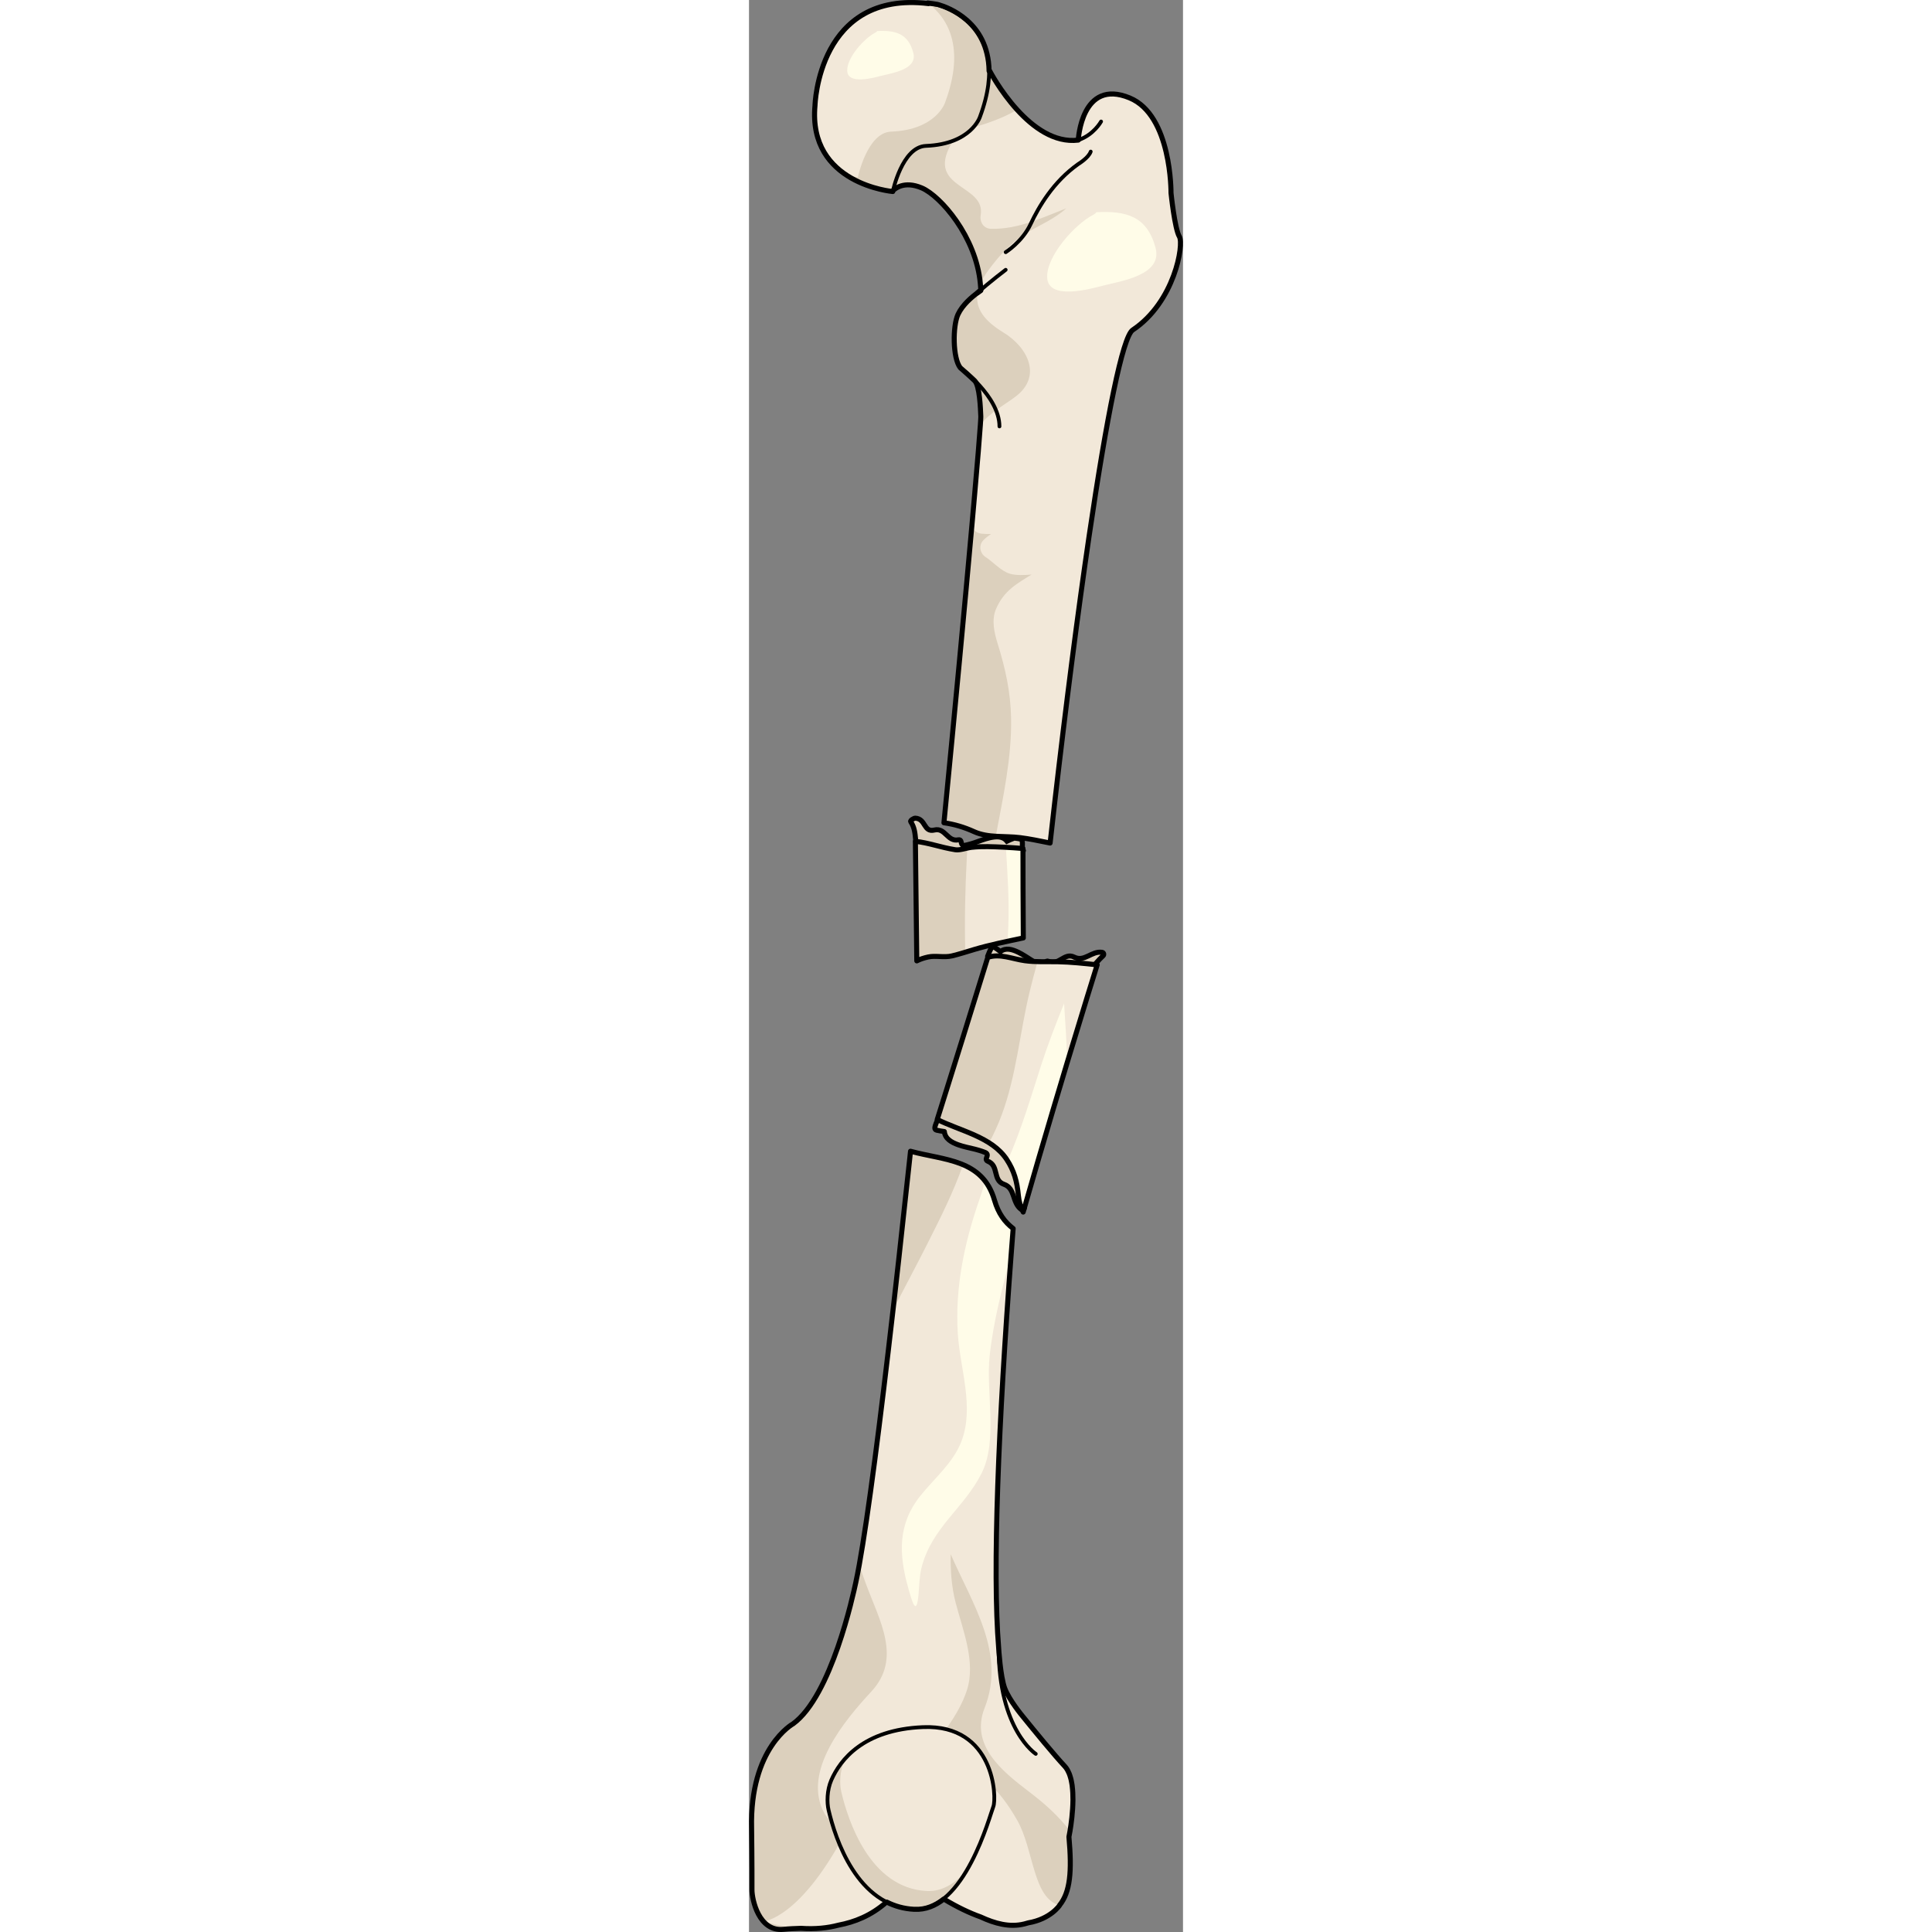 <?xml version="1.0" encoding="utf-8"?>
<!-- Created by: Science Figures, www.sciencefigures.org, Generator: Science Figures Editor -->
<!DOCTYPE svg PUBLIC "-//W3C//DTD SVG 1.1//EN" "http://www.w3.org/Graphics/SVG/1.1/DTD/svg11.dtd">
<svg version="1.1" id="Layer_1" xmlns="http://www.w3.org/2000/svg" xmlns:xlink="http://www.w3.org/1999/xlink" 
	 width="800px" height="800px" viewBox="0 0 86.101 383.291" enable-background="new 0 0 86.101 383.291"
	 xml:space="preserve">
<rect x="0" y="0" width="86.101" height="383.291" fill="#808080" stroke="none"/>
<g>
	<path fill="#FFFCE8" d="M59.735,167.249c0.296-2.641,0.593-5.273,0.893-7.873c-1.403,2.405-2.885,4.766-4.128,7.235
		C57.563,166.808,58.645,167.03,59.735,167.249z"/>
	<g>
		<path fill="#DCD0BD" stroke="#000000" stroke-miterlimit="10" d="M34.069,169.897c1.516,2.052,4.975,2.677,7.376,2.926
			c2.642,0.273,5.208,0.915,7.738-0.283c1.557-0.736,4.081-1.359,4.878-3.05c0.16-0.34,0.57-0.833,0.292-0.776
			c-0.312-0.65,0.092-1.515-0.286-2.149c-0.084-0.141-1.381-0.319-1.538-0.255c-0.488,0.2-0.917,0.345-1.355,0.571
			c-0.838-1.057-2.193-0.954-3.466-0.66c-1.009,0.233-1.983,0.63-2.96,0.965c-0.456,0.156-0.917,0.289-1.384,0.403
			c-0.889,0.219-1.144,0.253-1.291-0.617c-0.044-0.267-0.242-0.42-0.515-0.361c-2.192,0.476-2.61-2.468-4.77-1.943
			c-2.184,0.531-1.665-2.212-3.777-2.35c-0.304-0.019-1.089,0.468-0.932,0.699C33.577,165.19,32.505,167.778,34.069,169.897z"/>
		<g>
			<path fill="#F2E8D9" d="M35.543,189.858c1.5-0.325,3.149,0.159,4.721-0.216c1.479-0.353,2.906-0.821,4.361-1.256
				c3.206-0.957,6.513-1.604,9.793-2.311c-0.043-5.964-0.065-11.894-0.066-17.743c-1.268-0.1-2.517-0.198-3.725-0.252
				c-2.15-0.096-4.351-0.221-6.496,0.024c-0.935,0.106-2.287,0.622-3.2,0.478c-2.949-0.471-5.284-1.39-7.919-1.666
				c0.101,7.736,0.194,15.691,0.276,23.715C33.942,190.296,34.673,190.047,35.543,189.858z"/>
			<path fill="#FFFCE8" d="M54.422,186.076c-0.044-5.964-0.066-11.894-0.068-17.742c-1.152-0.092-2.288-0.18-3.394-0.234
				c0.33,5.258,0.688,10.512,0.479,15.771c-0.037,0.943-0.088,1.886-0.14,2.829c0.003,0.014,0.009,0.027,0.014,0.04
				C52.349,186.517,53.386,186.298,54.422,186.076z"/>
			<path fill="#DCD0BD" d="M35.543,189.858c1.5-0.325,3.149,0.159,4.721-0.216c0.892-0.213,1.766-0.469,2.637-0.732
				c-0.153-6.234-0.021-12.47,0.306-18.708c0.034-0.646,0.073-1.297,0.115-1.946c-0.807,0.183-1.718,0.433-2.391,0.327
				c-2.949-0.471-5.284-1.39-7.919-1.666c0.101,7.736,0.194,15.691,0.276,23.715C33.942,190.296,34.673,190.047,35.543,189.858z"/>
			<path fill="none" stroke="#000000" stroke-linecap="round" stroke-linejoin="round" stroke-miterlimit="10" d="M35.543,189.858
				c1.5-0.325,3.149,0.159,4.721-0.216c1.479-0.353,2.906-0.821,4.361-1.256c3.206-0.958,6.514-1.604,9.795-2.311
				c0-0.039,0-0.076-0.001-0.115c-0.001-0.079-0.001-0.161-0.002-0.241c-0.022-3.056-0.039-6.103-0.049-9.135
				c0-0.078,0-0.155-0.002-0.232c-0.008-2.688-0.012-5.358-0.013-8.019c-1.269-0.101-2.518-0.199-3.727-0.253
				c-2.15-0.096-4.351-0.221-6.496,0.024c-0.935,0.106-2.287,0.622-3.2,0.478c-2.949-0.471-5.285-1.39-7.919-1.666
				c0.101,7.736,0.194,15.691,0.276,23.715C33.942,190.297,34.673,190.047,35.543,189.858z"/>
		</g>
	</g>
	<g>
		<g>
			<path fill="#DCD0BD" d="M55.161,231.048c-0.177-2.758-2.004-4.627-4.048-6.264c-2.248-1.799-4.211-3.891-7.222-4.283
				c-0.275-0.037-0.572-0.09-0.877-0.146c-1.815,0.508-3.627,1.031-5.45,1.469c-0.253,0.65-0.677,1.375-0.698,1.975
				c-0.006,0.178,0.135,0.381,0.316,0.414c0.563,0.104,1.039,0.225,1.572,0.275c0.141,1.455,1.438,2.156,2.771,2.637
				c1.057,0.379,2.179,0.59,3.266,0.857c0.507,0.127,1.004,0.273,1.498,0.445c0.939,0.322,1.191,0.439,0.814,1.318
				c-0.115,0.27-0.024,0.525,0.258,0.631c2.277,0.855,0.931,3.781,3.207,4.57c2.302,0.797,1.582,3.627,3.427,4.992
				c0.266,0.195,0.657-0.068,0.647-0.371C54.555,236.708,55.343,233.897,55.161,231.048z"/>
			<path fill="none" stroke="#000000" stroke-linecap="round" stroke-linejoin="round" stroke-miterlimit="10" d="M55.161,231.048
				c-0.177-2.758-2.004-4.627-4.048-6.264c-2.248-1.799-4.211-3.891-7.222-4.283c-0.275-0.037-0.572-0.09-0.877-0.146
				c-1.815,0.508-3.627,1.031-5.45,1.469c-0.253,0.65-0.677,1.375-0.698,1.975c-0.006,0.178,0.135,0.381,0.316,0.414
				c0.563,0.104,1.039,0.225,1.572,0.275c0.141,1.455,1.438,2.156,2.771,2.637c1.057,0.379,2.179,0.59,3.266,0.857
				c0.507,0.127,1.004,0.273,1.498,0.445c0.939,0.322,1.191,0.439,0.814,1.318c-0.115,0.27-0.024,0.525,0.258,0.631
				c2.277,0.855,0.931,3.781,3.207,4.57c2.302,0.797,1.582,3.627,3.427,4.992c0.266,0.195,0.657-0.068,0.647-0.371
				C54.555,236.708,55.343,233.897,55.161,231.048z"/>
		</g>
		<g>
			<path fill="#DCD0BD" d="M64.941,195.483c-1.947,1.672-4.38,1.664-6.799,1.363c-2.661-0.334-5.329-0.287-7.555-2.041
				c-0.203-0.162-0.431-0.324-0.667-0.492c-0.848-1.539-1.681-3.088-2.58-4.589c0.268-0.591,0.472-1.345,0.856-1.747
				c0.114-0.119,0.342-0.157,0.481-0.059c0.436,0.31,0.826,0.55,1.207,0.871c1.059-0.85,2.371-0.439,3.558,0.14
				c0.94,0.458,1.812,1.071,2.699,1.622c0.414,0.257,0.838,0.494,1.272,0.712c0.826,0.417,1.069,0.509,1.406-0.313
				c0.104-0.252,0.333-0.357,0.588-0.237c2.054,0.966,3.117-1.831,5.126-0.824c2.031,1.02,3.44-1.298,5.549-0.951
				c0.303,0.051,0.383,0.482,0.176,0.673C68.304,191.408,66.952,193.757,64.941,195.483z"/>
			<path fill="none" stroke="#000000" stroke-linecap="round" stroke-linejoin="round" stroke-miterlimit="10" d="M64.941,195.483
				c-1.947,1.672-4.38,1.664-6.799,1.363c-2.661-0.334-5.329-0.287-7.555-2.041c-0.203-0.162-0.431-0.324-0.667-0.492
				c-0.848-1.539-1.681-3.088-2.58-4.589c0.268-0.591,0.472-1.345,0.856-1.747c0.114-0.119,0.342-0.157,0.481-0.059
				c0.436,0.31,0.826,0.55,1.207,0.871c1.059-0.85,2.371-0.439,3.558,0.14c0.94,0.458,1.812,1.071,2.699,1.622
				c0.414,0.257,0.838,0.494,1.272,0.712c0.826,0.417,1.069,0.509,1.406-0.313c0.104-0.252,0.333-0.357,0.588-0.237
				c2.054,0.966,3.117-1.831,5.126-0.824c2.031,1.02,3.44-1.298,5.549-0.951c0.303,0.051,0.383,0.482,0.176,0.673
				C68.304,191.408,66.952,193.757,64.941,195.483z"/>
		</g>
		<g>
			<path fill="#F2E8D9" d="M51.121,230.015c1.491,2.256,2.06,4.43,2.313,7.09c0.126,1.328,0.466,2.42,0.962,3.357
				c4.566-15.943,9.573-32.637,14.677-49.049c-2.596-0.279-5.192-0.561-7.803-0.611c-2.162-0.043-4.389,0.089-6.539-0.203
				c-2.489-0.34-4.931-1.48-7.358-0.665c-3.329,10.763-6.711,21.615-10.03,32.16C41.946,224.392,48.176,225.562,51.121,230.015z"/>
			<path fill="#FFFCE8" d="M53.434,237.104c0.126,1.328,0.466,2.422,0.963,3.357c2.766-9.658,5.691-19.59,8.705-29.572
				c-0.048-3.898-0.342-7.861-0.591-11.814c-1.62,4.021-3.196,8.059-4.531,12.201c-2.036,6.322-3.958,12.885-6.686,19.02
				C52.65,232.452,53.191,234.554,53.434,237.104z"/>
			<path fill="#DCD0BD" d="M47.631,226.729c0.935-1.766,1.773-3.576,2.47-5.445c2.969-7.953,3.601-16.402,5.594-24.605
				c0.481-1.979,1.002-3.947,1.55-5.906c-0.844-0.021-1.685-0.063-2.514-0.175c-2.489-0.34-4.931-1.48-7.359-0.665
				c-3.33,10.763-6.71,21.615-10.029,32.16C40.537,223.687,44.51,224.747,47.631,226.729z"/>
			<path fill="none" stroke="#000000" stroke-linecap="round" stroke-linejoin="round" stroke-miterlimit="10" d="M51.121,230.015
				c1.491,2.256,2.06,4.43,2.313,7.09c0.126,1.328,0.466,2.422,0.963,3.357c0.11-0.383,0.219-0.768,0.329-1.152
				c0.017-0.061,0.035-0.119,0.053-0.18c0.861-3.004,1.74-6.039,2.632-9.09c0.031-0.1,0.061-0.205,0.091-0.309
				c0.889-3.037,1.791-6.096,2.702-9.162c0.026-0.084,0.051-0.17,0.075-0.254c0.932-3.131,1.873-6.275,2.823-9.426
				c1.321-4.369,2.656-8.75,4.002-13.117c0.654-2.125,1.313-4.242,1.973-6.359c-2.598-0.279-5.194-0.562-7.807-0.612
				c-2.162-0.043-4.389,0.089-6.539-0.203c-2.489-0.34-4.931-1.48-7.358-0.666c-1.599,5.168-3.21,10.358-4.819,15.524
				c-0.014,0.045-0.026,0.088-0.041,0.133c-0.515,1.652-1.029,3.301-1.545,4.945c-0.03,0.096-0.06,0.191-0.089,0.287
				c-0.498,1.594-0.995,3.182-1.491,4.764c-0.041,0.127-0.08,0.256-0.12,0.383c-0.49,1.563-0.979,3.117-1.466,4.67
				c-0.043,0.135-0.086,0.27-0.129,0.404c-0.11,0.352-0.22,0.699-0.33,1.051C41.945,224.392,48.176,225.562,51.121,230.015z"/>
		</g>
	</g>
	<g>
		<path fill="none" stroke="#000000" stroke-miterlimit="10" d="M29.485,341.021c-0.308,0,2.778-7.869,6.018-7.098
			c3.241,0.771,4.321,7.098,4.321,7.098"/>
		<path fill="#F2E8D9" d="M62.65,350.419c-3.087-3.291-10.288-12.32-10.288-12.32c-5.047-3.676-3.823-44.975,0.043-94.371
			c-1.666-1.27-2.941-2.986-3.7-5.609c-2.365-8.16-9.887-7.877-16.663-9.719c-4.17,39.098-8.309,73.824-10.863,85.576
			c-0.508,2.342-4.821,22.453-12.435,28.008c0,0-8.642,4.73-8.23,20.779c0,0,0.091,7.16,0.072,12.141
			c-0.007,1.98,1.369,8.379,6.255,7.857c5.524-0.592,13.45,0.738,20.419-5.391c1.803-1.584,6.583-2.467,6.583-2.467
			s3.418,0.648,5.967,2.057c4.393,2.426,9.605,6.033,14.813,4.732c8.23-2.057,9.876-5.76,8.847-17.283
			C63.472,364.409,65.736,353.71,62.65,350.419z"/>
		<path fill="#FFFCE8" d="M52.015,248.815c0.127-1.686,0.257-3.383,0.392-5.088c-1.667-1.268-2.941-2.986-3.701-5.609
			c-0.449-1.549-1.087-2.789-1.868-3.803c-0.338,1.242-0.711,2.473-1.134,3.688c-2.983,8.559-4.846,17.434-4.28,26.543
			c0.433,6.973,3.326,14.613,0.715,21.412c-1.646,4.281-5.334,7.287-8.127,10.775c-4.51,5.633-4.319,11.559-2.43,18.277
			c0.75,2.67,1.647,5.93,2.053,1.287c0.153-1.756,0.167-3.619,0.605-5.336c2.021-7.916,8.378-11.703,11.888-18.643
			c3.309-6.541,0.839-16.137,1.613-23.307C48.485,262.124,50.245,255.454,52.015,248.815z"/>
		<path fill="#DCD0BD" d="M32.042,228.399c-1.173,10.994-2.343,21.648-3.476,31.539c2.187-4.307,4.496-8.578,6.675-12.896
			c2.594-5.139,5.298-10.449,7.221-15.973C39.351,229.749,35.595,229.364,32.042,228.399z"/>
		<path fill="#F2E8D9" d="M54.081,348.718c2.956,2.605,6.349,4.725,9.228,7.412c0.333,0.311,0.646,0.631,0.958,0.957
			c0.021-2.637-0.33-5.297-1.616-6.668c-3.087-3.291-10.288-12.32-10.288-12.32c-0.178-0.129-0.346-0.313-0.508-0.533
			c-0.326,0.818-0.687,1.627-0.966,2.445C49.649,343.628,51.427,346.378,54.081,348.718z"/>
		<path fill="#DCD0BD" d="M63.685,363.249c-2.286-2.975-4.945-5.369-8.186-7.834c-5.344-4.061-11.66-9.199-8.762-16.551
			c4.286-10.867-2.387-20.592-6.723-30.518c-0.056,3.221,0.156,6.426,0.977,9.592c1.393,5.379,4.062,11.773,2.233,17.406
			c-1.72,5.297-5.589,9.217-8.228,14.016c-2.621,4.768-5.296,10.494-10.592,12.748c-2.852,1.215-7.757,0.678-9.425-2.322
			c-4.614-8.303,4.073-18.559,9.3-24.209c6.076-6.568,1.641-14.004-1.043-21.252c-0.471-1.271-0.928-2.561-1.369-3.854
			c-0.24,1.326-0.471,2.5-0.689,3.504c-0.508,2.342-4.821,22.453-12.435,28.008c0,0-8.642,4.73-8.23,20.779
			c0,0,0.091,7.16,0.072,12.141c-0.007,1.98,1.369,8.379,6.255,7.857c5.524-0.592,13.45,0.738,20.419-5.391
			c1.803-1.584,6.583-2.467,6.583-2.467s3.418,0.648,5.967,2.057c4.393,2.426,9.605,6.033,14.813,4.732
			c8.23-2.057,9.876-5.76,8.847-17.283C63.472,364.409,63.564,363.966,63.685,363.249z"/>
		
			<path fill="none" stroke="#000000" stroke-width="0.75" stroke-linecap="round" stroke-linejoin="round" stroke-miterlimit="10" d="
			M56.889,347.95c0,0-7.359-4.732-7.359-21.01"/>
		<path fill="#F2E8D9" d="M2.876,381.2c0,0,7.514-0.535,16.772-18.643c0,0,18.723-27.57,33.56-1.441
			c3.342,5.885,3.065,15.455,8.413,16.883c0,0-6.279,9.572-24.511-2.201c0,0-4.007-1.963-9.85,1.572
			C21.418,380.909,15.526,384.821,2.876,381.2z"/>
		<path fill="#F2E8D9" d="M15.79,359.114c1.324,5.656,5.649,19.09,16.943,19.672c10.045,0.518,15.044-18.672,15.739-20.369
			c0.694-1.697,0.308-16.357-13.965-15.77c-11.832,0.486-16.423,6.51-18.17,10.496C15.456,355.153,15.436,357.601,15.79,359.114z"/>
		<path fill="#DCD0BD" d="M35.254,375.159c-11.293-0.584-15.619-14.016-16.942-19.672c-0.354-1.514-0.335-3.963,0.547-5.971
			c0.071-0.162,0.155-0.332,0.236-0.502c-1.248,1.422-2.082,2.875-2.631,4.129c-0.882,2.01-0.902,4.457-0.546,5.971
			c1.323,5.656,5.648,19.09,16.943,19.672c4.696,0.242,8.291-3.826,10.856-8.398C41.449,373.265,38.639,375.333,35.254,375.159z"/>
		<path fill="none" stroke="#000000" stroke-width="0.75" stroke-miterlimit="10" d="M15.79,359.114
			c1.324,5.656,5.649,19.09,16.943,19.672c10.045,0.518,15.044-18.672,15.739-20.369c0.694-1.697,0.308-16.357-13.965-15.77
			c-11.832,0.486-16.423,6.51-18.17,10.496C15.456,355.153,15.436,357.601,15.79,359.114z"/>
		<path fill="none" stroke="#000000" stroke-linecap="round" stroke-linejoin="round" stroke-miterlimit="10" d="M63.685,363.249
			c0.23-1.363,0.562-3.746,0.582-6.162v-0.021c0.006-0.887-0.034-1.77-0.135-2.609c-0.012-0.104-0.021-0.209-0.035-0.311
			c-0.023-0.176-0.057-0.344-0.088-0.514c-0.03-0.17-0.061-0.336-0.097-0.498c-0.034-0.146-0.071-0.287-0.111-0.426
			c-0.048-0.18-0.103-0.352-0.159-0.518c-0.042-0.119-0.084-0.238-0.13-0.35c-0.074-0.184-0.159-0.354-0.248-0.52
			c-0.044-0.084-0.085-0.174-0.134-0.254c-0.145-0.238-0.302-0.459-0.479-0.648c-2.082-2.221-6.029-7.041-8.383-9.951
			c0,0-2.633-3.148-3.521-5.5s-1.216-8.023-1.216-8.023c-1.268-15.338-0.046-44.578,2.482-78.129c0.002,0,0.002,0,0.002,0
			c0.126-1.686,0.257-3.383,0.391-5.088c-1.666-1.27-2.941-2.986-3.7-5.609c-2.365-8.16-9.888-7.877-16.663-9.721
			c-0.053,0.486-0.104,0.973-0.154,1.455c-0.004,0.033-0.008,0.064-0.011,0.098c-0.739,6.906-1.476,13.666-2.202,20.178
			c-0.014,0.119-0.027,0.24-0.041,0.361c-0.171,1.529-0.341,3.045-0.511,4.547c-0.01,0.088-0.02,0.176-0.03,0.266
			c-0.169,1.5-0.339,2.986-0.507,4.455c-2.56,22.352-4.931,40.844-6.718,50.715c-0.24,1.326-0.471,2.5-0.689,3.504
			c-0.508,2.342-4.821,22.453-12.435,28.008c0,0-8.642,4.73-8.23,20.779c0,0,0.091,7.16,0.072,12.141
			c-0.007,1.98,1.369,8.379,6.255,7.857c1.075-0.115,2.244-0.158,3.476-0.197c2.849,0.195,5.279-0.066,7.425-0.629
			c3.167-0.604,6.438-1.854,9.519-4.564c0.016-0.008,0.031-0.016,0.047-0.025c1.6,0.813,3.399,1.336,5.425,1.441
			c0.039,0.002,0.076-0.002,0.115-0.002c0.003,0,0.007,0.002,0.012,0.002c2.158,0.109,4.081-0.695,5.782-2.035
			c2.718,1.639,5.152,2.785,7.326,3.557c2.788,1.293,5.724,2.117,8.656,1.385c0.275-0.068,0.526-0.145,0.787-0.219
			c4.426-0.756,6.21-3.475,6.21-3.475c-0.007,0-0.012-0.004-0.019-0.006c2.129-2.619,2.483-6.699,1.868-13.584
			c0,0,0.093-0.443,0.213-1.158V363.249z"/>
	</g>
	<g>
		<path fill="#F2E8D9" d="M85.384,46.945c-0.927-1.543-1.661-8.659-1.661-8.659s0.152-15.413-8.214-18.863
			c-9.579-3.95-10.185,8.372-10.185,8.372c-9.876,1.218-17.592-13.769-17.592-13.769S25.822,25.548,28.495,37.893
			c0,0,1.853-2.263,5.762-0.617c3.909,1.646,11.521,10.493,11.727,20.369c0,0-3.291,2.057-4.525,4.732
			c-1.235,2.675-1.028,10.699,1.234,11.11s3.086,4.526,3.291,9.053c0.081,1.774-3.095,37.537-7.31,80.69
			c2.045,0.283,4.028,0.875,5.992,1.77c2.771,1.262,6.09,0.797,9.099,1.174c1.917,0.24,3.927,0.664,5.969,1.075
			c5.987-53.542,12.926-99.475,16.392-101.786C84.457,59.907,86.311,48.488,85.384,46.945z"/>
		<path fill="#FFFCE8" d="M68.933,42.098c-0.168,0.202-0.385,0.385-0.671,0.534c-3.584,1.86-9.207,8.072-9.112,12.339
			c0.104,4.724,8.551,2.352,11.152,1.681c3.55-0.914,11.793-2.066,10.354-7.484C78.981,42.871,74.819,41.805,68.933,42.098z"/>
		<path fill="#F2E8D9" d="M60.833,144.235c-0.085-4.275-0.639-9.476-2.809-13.513c-0.47,3.601,0.742,7.723,0.646,11.11
			c-0.144,5.007-1.007,9.998-1.626,14.963C59.187,152.997,60.93,149.085,60.833,144.235z"/>
		<path fill="#DCD0BD" d="M44.666,165c1.334,0.607,2.797,0.812,4.289,0.905c1.446-7.729,3.186-15.604,3.041-23.414
			c-0.098-5.252-1.134-9.876-2.677-14.84c-0.646-2.082-1.233-4.588-0.356-6.724c1.54-3.75,4.311-5.214,7.106-6.942
			c-1.538,0.127-3.03,0.188-4.28-0.155c-1.719-0.473-3.397-2.381-4.834-3.303c-1.16-0.743-1.449-2.369-0.436-3.38
			c0.438-0.437,0.94-0.831,1.479-1.204c-0.592,0.008-1.192-0.007-1.808-0.06c-0.949-0.083-1.69-0.66-1.989-1.423
			c-1.32,14.779-3.276,35.72-5.527,58.77C40.719,163.513,42.702,164.105,44.666,165z"/>
		<path fill="#DCD0BD" d="M34.257,37.276c3.731,1.571,10.821,9.707,11.638,19.032c0.359-0.832,0.861-1.705,1.549-2.636
			c2.32-3.148,4.566-5.594,7.948-7.647c2.018-1.225,5.356-2.667,7.533-4.685c-4.847,1.864-9.452,4.166-14.884,4.055
			c-1.505-0.031-2.306-1.342-2.074-2.724c0.988-5.939-10.067-5.229-6.329-13.203c1.058-2.254,2.905-3.602,5.29-4.304
			c1.401-0.414,5.371-1.618,8.263-3.393c-3.378-3.711-5.458-7.744-5.458-7.744S25.822,25.548,28.495,37.893
			C28.495,37.893,30.348,35.63,34.257,37.276z"/>
		<path fill="#F2E8D9" d="M44.794,97.751c-0.133,1.511-0.273,3.116-0.425,4.814C45.382,100.643,45.272,99.189,44.794,97.751z"/>
		<path fill="#DCD0BD" d="M50.454,65.949c-3.668-2.229-5.65-4.697-5.103-7.869c-1.017,0.738-2.996,2.351-3.894,4.296
			c-1.235,2.675-1.028,10.699,1.234,11.11s3.086,4.526,3.291,9.053c0.01,0.194-0.021,0.798-0.087,1.771
			c1.799-2.383,4.642-3.867,6.975-5.622C58.178,74.703,55.401,68.957,50.454,65.949z"/>
		
			<path fill="none" stroke="#000000" stroke-width="0.75" stroke-linecap="round" stroke-linejoin="round" stroke-miterlimit="10" d="
			M50.923,50.031c0,0,3.291-2.057,4.937-5.555c1.646-3.498,4.527-8.435,9.465-11.933c0,0,2.057-1.234,2.468-2.469"/>
		
			<path fill="none" stroke="#000000" stroke-width="0.75" stroke-linecap="round" stroke-linejoin="round" stroke-miterlimit="10" d="
			M69.851,24.107c0,0-1.439,2.644-4.526,3.688"/>
		
			<path fill="none" stroke="#000000" stroke-width="0.75" stroke-linecap="round" stroke-linejoin="round" stroke-miterlimit="10" d="
			M50.923,53.529c0,0-3.155,2.391-5.585,4.562"/>
		
			<path fill="none" stroke="#000000" stroke-width="0.75" stroke-linecap="round" stroke-linejoin="round" stroke-miterlimit="10" d="
			M41.898,72.946c0,0,7.789,5.684,7.789,11.65"/>
		<path fill="#F2E8D9" d="M13.094,20.919c0,0,0.617-24.072,24.276-19.957c0,0,15.433,3.498,8.451,22.22
			c0,0-1.722,5.412-10.714,5.762c-4.743,0.184-6.583,9.053-6.583,9.053S11.654,36.556,13.094,20.919z"/>
		<path fill="#DCD0BD" d="M37.343,0.858c-0.645-0.112-1.265-0.194-1.876-0.266c3.762,2.815,7.603,8.564,3.428,19.761
			c0,0-1.722,5.412-10.713,5.761c-4.743,0.185-6.583,9.054-6.583,9.054s-0.775-0.067-1.976-0.324
			c4.213,2.648,8.873,3.049,8.873,3.049s1.841-8.869,6.584-9.054c8.992-0.349,10.715-5.761,10.715-5.761
			C52.773,4.355,37.343,0.858,37.343,0.858z"/>
		<path fill="#FFFCE8" d="M25.448,6.159c-0.103,0.123-0.235,0.235-0.409,0.325c-2.185,1.134-5.612,4.921-5.555,7.522
			c0.063,2.88,5.212,1.434,6.798,1.024c2.164-0.557,7.189-1.259,6.312-4.563C31.575,6.629,29.038,5.979,25.448,6.159z"/>
		
			<path fill="none" stroke="#000000" stroke-width="0.75" stroke-linecap="round" stroke-linejoin="round" stroke-miterlimit="10" d="
			M13.094,20.919c0,0,0.617-24.072,24.276-19.957c0,0,15.433,3.498,8.451,22.22c0,0-1.722,5.412-10.714,5.762
			c-4.743,0.184-6.583,9.053-6.583,9.053S11.654,36.556,13.094,20.919z"/>
		<path fill="none" stroke="#000000" stroke-linecap="round" stroke-linejoin="round" stroke-miterlimit="10" d="M85.384,46.945
			c-0.927-1.543-1.661-8.659-1.661-8.659s0.152-15.413-8.214-18.863c-9.579-3.95-10.185,8.372-10.185,8.372
			c-4.752,0.587-9.002-2.581-12.134-6.024c-3.378-3.711-5.458-7.744-5.458-7.744s-0.042,0.022-0.103,0.056
			c-0.017-1.26-0.166-2.403-0.422-3.442c-1.89-7.974-9.865-9.782-9.865-9.782c-0.645-0.112-1.265-0.194-1.876-0.266
			c0.051,0.038,0.101,0.083,0.151,0.122C13.69-1.932,13.094,20.919,13.094,20.919c-1.44,15.637,15.431,17.078,15.431,17.078
			s0.016-0.073,0.04-0.178c0.357-0.37,2.203-2.011,5.692-0.542c0.237,0.1,0.491,0.229,0.755,0.381
			c0.103,0.06,0.213,0.139,0.317,0.206c0.166,0.104,0.329,0.204,0.501,0.327c0.141,0.101,0.289,0.221,0.434,0.333
			c0.145,0.111,0.285,0.215,0.432,0.337c0.175,0.144,0.352,0.308,0.529,0.467c0.122,0.11,0.243,0.213,0.367,0.332
			c0.202,0.191,0.407,0.4,0.613,0.611c0.1,0.102,0.198,0.198,0.298,0.304c0.227,0.241,0.455,0.497,0.682,0.757
			c0.077,0.089,0.156,0.176,0.233,0.268c0.247,0.29,0.491,0.594,0.734,0.907c0.058,0.073,0.114,0.144,0.172,0.218
			c0.257,0.336,0.51,0.688,0.762,1.047c0.041,0.058,0.081,0.115,0.121,0.175c0.263,0.38,0.518,0.773,0.769,1.177
			c0.026,0.044,0.054,0.086,0.08,0.131c0.259,0.42,0.509,0.852,0.751,1.296c0.017,0.032,0.034,0.063,0.052,0.095
			c0.246,0.456,0.484,0.922,0.709,1.399c0.011,0.022,0.022,0.044,0.031,0.066c0.229,0.488,0.447,0.986,0.649,1.493
			c0.006,0.013,0.01,0.026,0.016,0.039c0.205,0.515,0.396,1.038,0.569,1.57c0.003,0.009,0.007,0.018,0.009,0.027
			c0.174,0.537,0.332,1.082,0.47,1.633c0.002,0.005,0.002,0.008,0.003,0.012c0.138,0.557,0.259,1.119,0.355,1.688
			c0.001,0.003,0.001,0.005,0.001,0.008c0.098,0.571,0.173,1.147,0.224,1.728c0.036,0.406,0.071,0.812,0.082,1.222
			c-0.217,0.188-0.43,0.375-0.638,0.56c-0.123,0.09-0.258,0.19-0.405,0.305c-0.002,0.002-0.004,0.002-0.007,0.004
			c-0.143,0.111-0.296,0.234-0.455,0.366c-0.027,0.022-0.055,0.046-0.082,0.069c-0.132,0.11-0.266,0.227-0.402,0.35
			c-0.038,0.034-0.075,0.066-0.112,0.101c-0.159,0.146-0.32,0.299-0.482,0.46c-0.034,0.034-0.068,0.07-0.103,0.106
			c-0.131,0.134-0.262,0.273-0.39,0.417c-0.044,0.049-0.087,0.096-0.13,0.147c-0.156,0.179-0.309,0.363-0.453,0.555
			c-0.021,0.028-0.039,0.057-0.06,0.085c-0.125,0.169-0.242,0.342-0.354,0.519c-0.035,0.055-0.069,0.11-0.103,0.166
			c-0.125,0.209-0.242,0.42-0.343,0.638c-1.072,2.323-1.056,8.673,0.449,10.575c-0.001,0-0.009-0.006-0.009-0.006
			s1.849,1.606,2.86,2.583c1.011,0.978,1.16,5.564,1.225,7.01c0.003,0.043,0.002,0.113,0,0.194c0,0.024-0.002,0.049-0.002,0.076
			c-0.003,0.087-0.007,0.186-0.013,0.306c0,0.009,0,0.014,0,0.023c-0.007,0.138-0.018,0.302-0.028,0.483
			c-0.001,0.023-0.002,0.049-0.004,0.073c-0.012,0.186-0.024,0.389-0.04,0.616c-0.165,2.432-0.557,7.189-1.128,13.725
			c-0.057,0.651-0.115,1.313-0.175,1.998c-0.005,0.045-0.008,0.092-0.013,0.138c-0.068,0.777-0.138,1.574-0.212,2.395v-0.001
			c-0.055,0.621-0.111,1.252-0.168,1.896c-1.32,14.778-3.276,35.722-5.527,58.77c2.045,0.283,4.028,0.875,5.992,1.77
			c2.771,1.262,6.09,0.797,9.099,1.174c1.919,0.24,3.928,0.664,5.972,1.075c0.294-2.627,0.589-5.246,0.888-7.834
			c2.248-19.523,4.597-37.76,6.821-52.879l0.047-0.316c3.469-23.517,6.63-39.422,8.633-40.757
			C84.457,59.907,86.311,48.488,85.384,46.945z"/>
		<path fill="none" stroke="#000000" stroke-linecap="round" stroke-linejoin="round" stroke-miterlimit="10" d="M45.979,57.567
			c0.002,0.025,0.005,0.051,0.005,0.077c0,0-0.255,0.162-0.644,0.444L45.979,57.567z"/>
	</g>
</g>
</svg>
